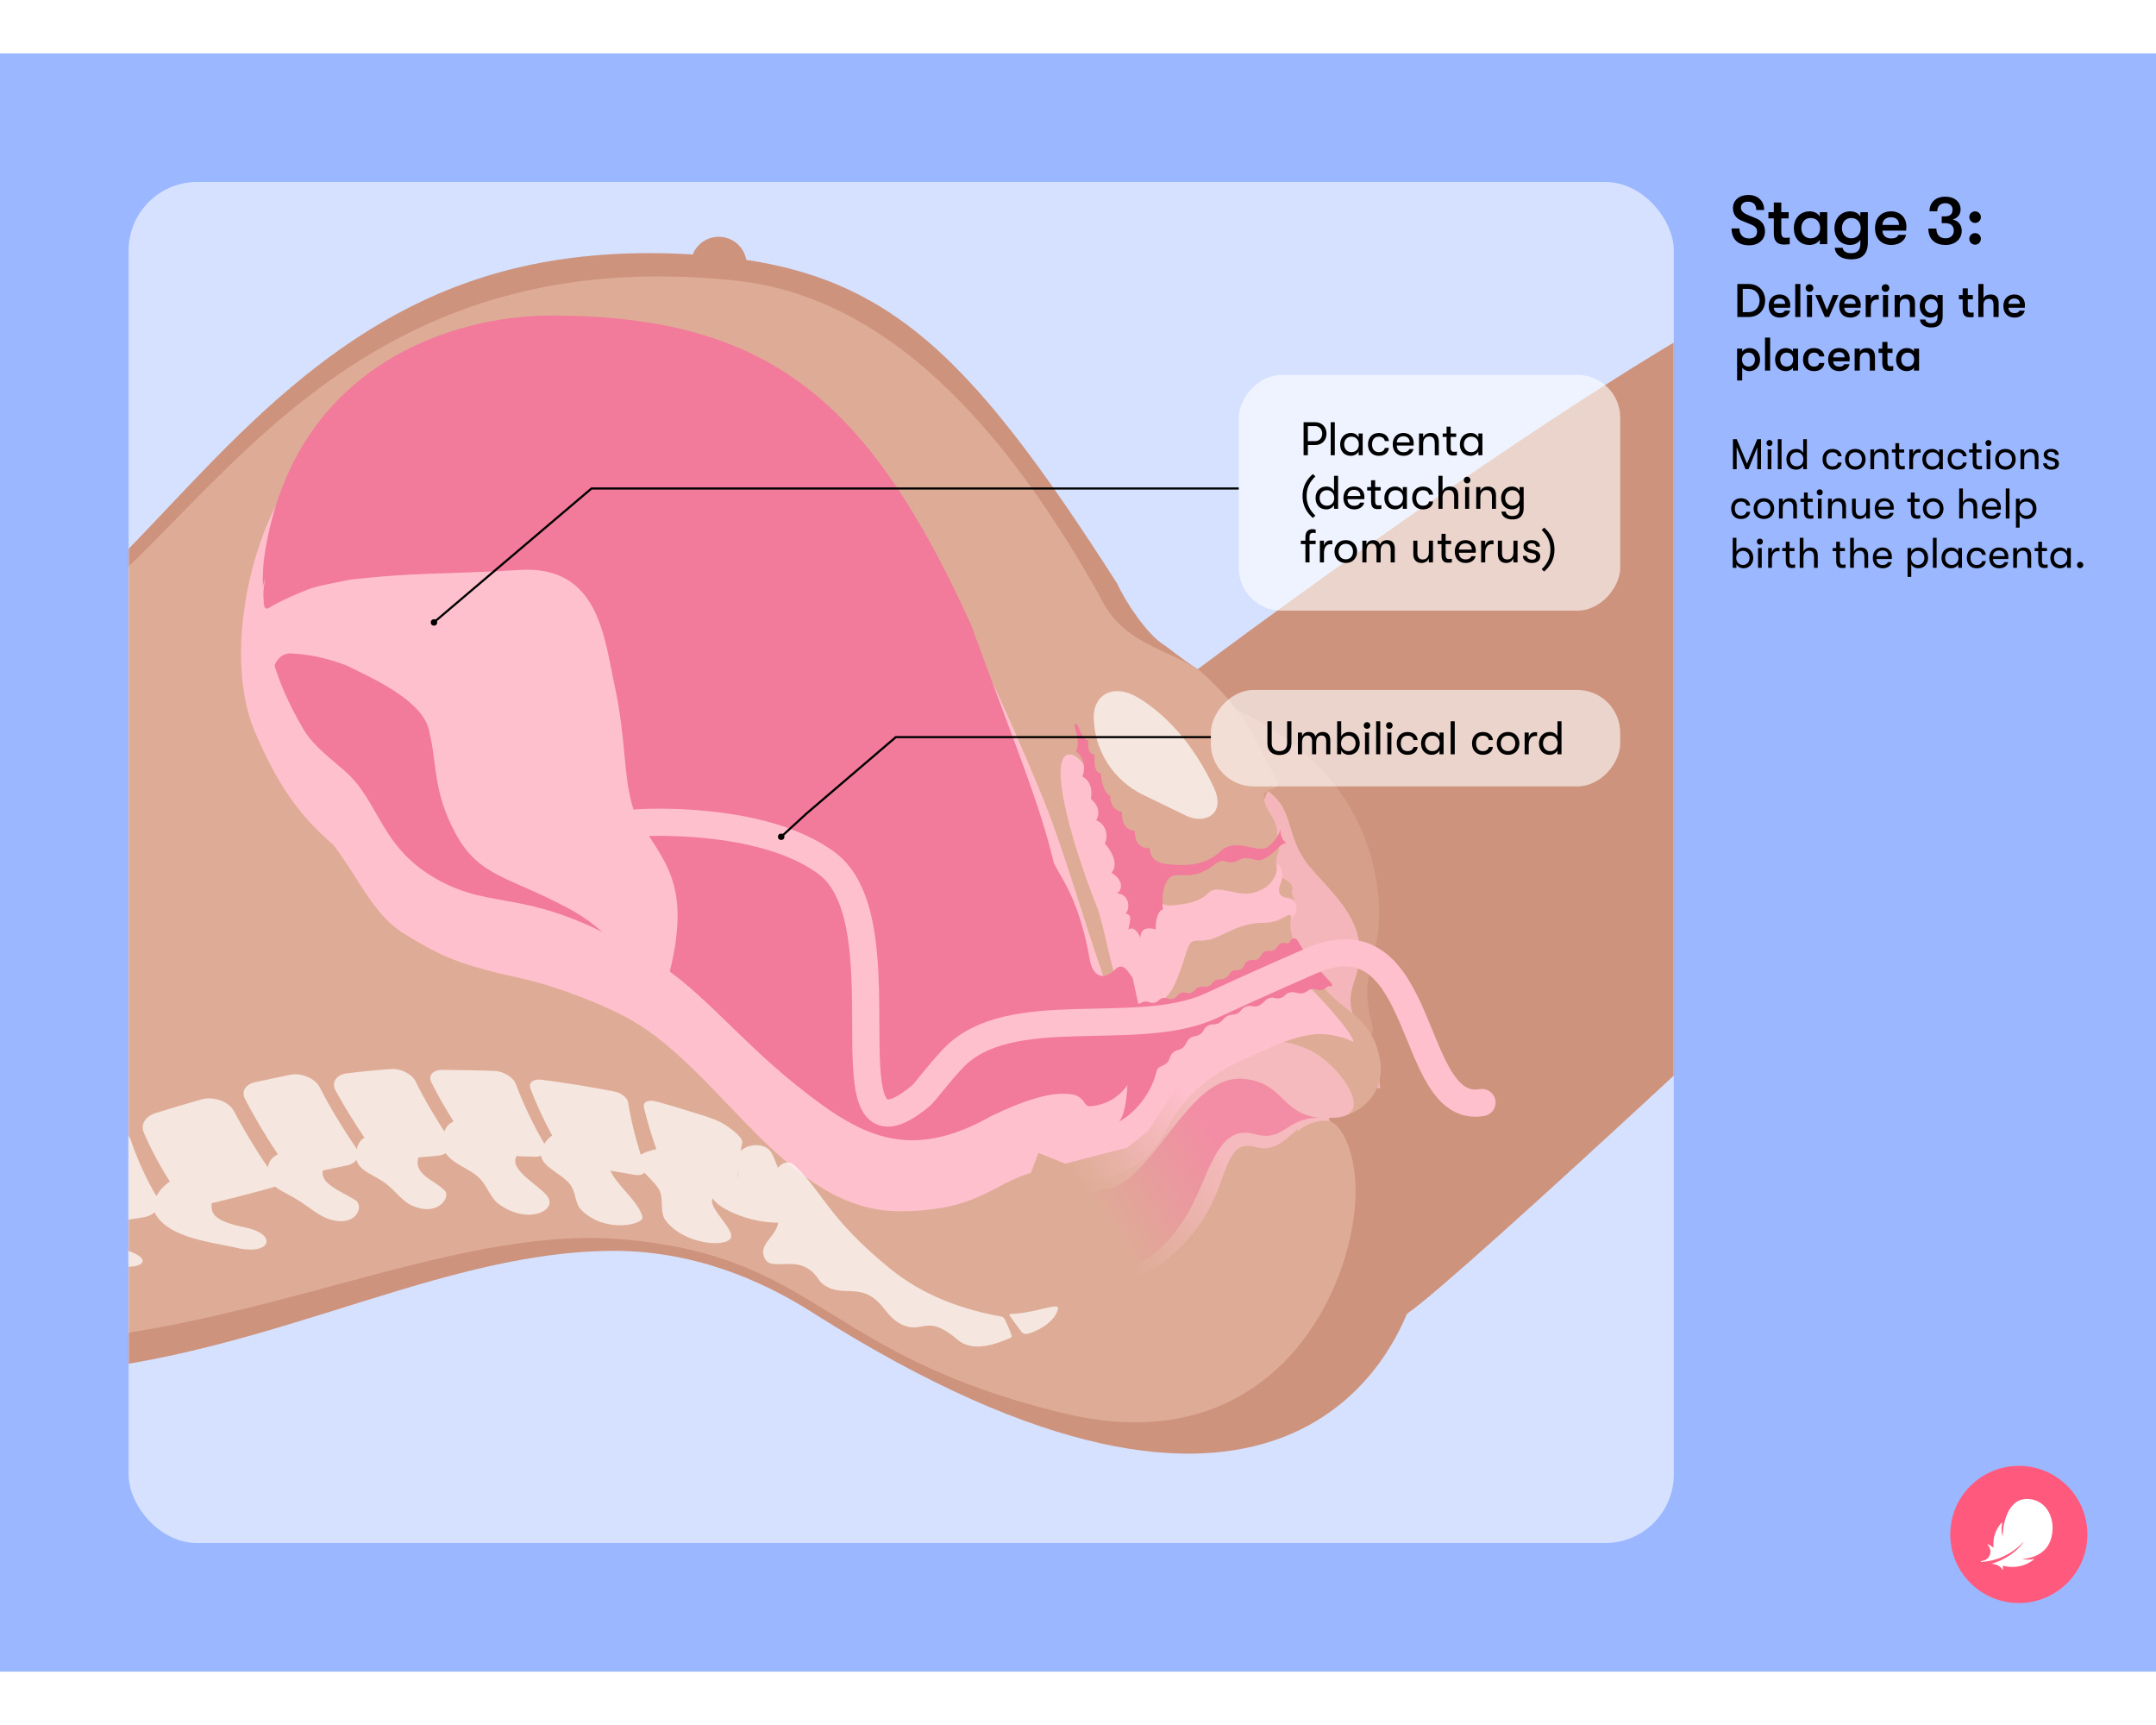 <?xml version="1.0" encoding="utf-8"?>
<svg xmlns="http://www.w3.org/2000/svg" fill="none" height="8" viewBox="0 0 1006 755" width="10">
<rect fill="#9BB7FF" height="755" transform="matrix(-1 0 0 1 1006 0)" width="1006"/>
<circle cx="942" cy="691" fill="#FF5A7D" r="32"/>
<path d="M924.522 703.827C926.71 703.7 930.567 703.158 934.561 701.366C940.875 698.534 944.136 694.403 944.185 694.442C944.342 694.564 942.086 697.807 937.843 700.663C934.805 702.704 932.232 703.764 929.63 704.545C927.994 705.033 930.509 704.159 932.857 705.81C934.469 706.942 934.537 708.173 934.6 707.167C934.63 706.703 934.61 706.039 934.566 705.541C936.051 705.961 938.17 706.352 940.821 706.059C943.712 705.736 946.378 704.662 948.746 702.885C949.576 702.26 948.844 702.445 948.419 702.528C947.384 702.729 945.489 702.934 943.385 702.431C944.805 702.431 953.995 701.767 956.798 693.7C959.776 685.111 955.704 674.447 945.679 674.447C935.65 674.447 934.298 689.345 934.473 692.104C933.966 690.614 933.756 688.422 934.102 686.522C934.234 685.805 934.41 684.984 933.521 686.039C931.817 688.065 929.581 691.977 930.23 697.235C929.439 696.581 928.726 696.127 928.062 695.785C927.315 695.399 926.993 695.248 927.828 696.293C928.487 697.118 929.288 699.003 928.282 700.966C927.511 702.47 926.182 703.212 924.766 703.368C924.093 703.427 924.039 703.856 924.522 703.827Z" fill="white"/>
<rect fill="#D5E1FF" height="635" rx="32" width="721" x="60" y="60"/>
<mask height="635" id="mask0_971_1916" maskUnits="userSpaceOnUse" style="mask-type:alpha" width="721" x="60" y="60">
<rect fill="#D9D9D9" height="635" rx="32" width="721" x="60" y="60"/>
</mask>
<g mask="url(#mask0_971_1916)">
<path d="M501 448L522 448" stroke="black"/>
<path d="M348.396 98.43C348.467 105.592 342.696 111.475 335.5 111.546C328.304 111.617 322.418 105.865 322.347 98.688C322.276 91.51 328.047 85.643 335.243 85.572C342.439 85.501 348.325 91.253 348.396 98.43Z" fill="#CE937D"/>
<path d="M-2.59 274.474L1.835 270.87C16.492 258.93 24.999 241.028 24.999 222.123C24.999 182.967 -10.406 153.336 -48.95 160.233L-70.001 164C-70.001 164 -100.501 171.5 -126.501 177.5C-152.501 183.5 -197.001 188.777 -197.001 188.777C-197.001 188.777 -262.999 559.135 -209 588.001C-155.001 616.866 0.797 616.866 0.797 616.866C113.387 615.752 196.843 559.562 284.907 558.691C322.734 558.317 355.166 572.137 379.247 587.561C597.838 726.148 648.991 605.275 656.54 588.001C681.822 570.92 870.999 393 870.999 393L870.999 94.654C818.857 92.142 558.865 287.304 558.865 287.304C550.23 281.779 546.318 278.067 542.308 275.417C535.049 270.647 524.903 255.561 521.426 247.588C449.999 136 411.4 99.74 325.999 94C223.126 87.087 162.502 125.653 100.567 188.777C55.288 234.937 31.767 266.818 -2.59 274.474Z" fill="#CE937D"/>
<path d="M475.309 294.341C498.398 290.3 535.16 290.997 565.108 300.969C610.374 318.812 639.389 349.512 643.249 394.602C645.578 421.739 633.119 427.641 640.165 452.841C650.066 488.264 476.183 382.713 475.309 294.341Z" fill="#DEAC96" opacity="0.5"/>
<g opacity="0.8">
<g filter="url(#filter0_d_971_1916)" opacity="0.9">
<path d="M591.566 331.387C604.484 340.758 599.356 352.506 611.093 366.746C619.404 376.823 634.752 389.26 634.494 406.754C634.298 419.529 628.308 423.446 630.763 433.782C634.454 449.346 641.815 445.723 644.028 470.371L605.97 459.865L573.565 375.694L591.566 331.387Z" fill="#FFC0CD"/>
</g>
</g>
<path d="M614.648 430.713C622.124 446.517 640.615 447.041 644.013 470.37C646.273 485.857 633.737 496.433 620.712 496.562C619.406 496.605 619.154 497.545 620.76 498.252C625.085 500.161 629.893 507.43 631.876 521.275C637.838 562.855 601.779 659.6 497.159 634.628C383.736 607.56 383.283 561.76 291.607 553.383C208.395 545.783 113.241 600.952 0.651 602.065C0.651 602.065 -130.001 602.065 -251.001 580C-372.001 557.935 -208.5 200 -208.5 200C-208.5 200 -146.501 191.5 -119.001 185C-99.102 180.297 -69.777 172.452 -55.087 168.474C-49.062 166.843 -42.821 166.197 -36.59 166.583C-9.311 168.273 12.869 189.206 16.132 216.342L16.352 218.173C18.639 237.186 11.529 256.123 -2.705 268.934L-15 280C78.499 280 120.303 82.657 342.999 106C406.373 112.643 461.999 162 512.999 253C523.351 274.97 542.248 276.985 558.882 287.319C583.384 307.981 589.365 328.041 591.551 331.401C603.982 350.522 586.49 337.384 590.242 349.828C591.991 355.652 595.685 355.953 596.053 365.218C598.744 371.355 594.498 374.333 595.573 380.363C596.631 386.27 604.527 385.47 602.782 390.959C602.807 393.464 604.84 393.767 603.202 399.132C598.375 414.919 610.934 423.664 614.633 430.728L614.648 430.713Z" fill="#DEAC96"/>
<g filter="url(#filter1_d_971_1916)">
<path d="M512.501 387.215C497.501 349.5 490.165 316.656 498.165 314.526C511.954 310.854 527.29 385.323 546.001 384.892C553.592 384.294 559.371 383.451 564.001 378.901C568.22 374.756 577.279 380.976 584.979 378.901C593.476 376.619 596.275 370.443 596.069 365.204C598.725 367.791 598.928 371.262 597.471 374.735C595.547 379.289 598.118 381.077 600.257 381.225C605.566 381.603 606.224 387.422 602.845 390.99C601.952 386.28 598.852 392.914 590.177 392.914C581.501 392.914 576.941 395.339 568.001 399.5C559.321 403.552 556.344 398.171 554.001 405.357C549.493 419.158 547.011 428.049 539.001 431C520.001 438 519.88 411.796 512.501 387.215Z" fill="#FFC0CD"/>
</g>
<g filter="url(#filter2_i_971_1916)">
<path d="M572.259 389.744C570.574 389.182 568.727 389.577 567.331 390.674C557.885 398.096 553.724 395.515 548.45 396.139C542.583 396.842 542.019 406.7 542.597 412.305C541.038 411.66 538.858 416.784 539.304 421.406C536.497 420.573 532.048 420.141 532.116 425.474C531.748 424.048 529.226 419.354 526.541 421.532C526.523 419.673 529.067 414.114 525.238 414.167C527.983 410.252 525.989 404.569 521.022 404.649C523.746 403.269 524.468 398.497 518.604 394.943C522.577 390.784 517.597 383.436 515.5 381.351C517.5 377 515.5 372 511.5 370.5C513.138 367.5 513 364 509 360.5C510 355 507.904 351.5 505 350C507 346 505 339.767 502 338.5C505 332 499.606 326 502 325.5C503.5 325.5 504.5 333.202 507.904 333.202C507.504 336.326 507.877 339.796 510.829 339.767C510.477 343.044 510.562 348.546 513.638 348.5C513.669 350.933 515 358 518 359C518 364.5 521.634 366.527 523.5 366.5C523.628 371.633 524.5 374.5 529.5 375.5C529.513 381.479 532.456 383.571 536.5 383.5C536.528 386.313 537.705 390.343 545.016 390.993C552.035 391.631 561.601 392.319 569.54 384.925C576.93 378.042 586.944 386.459 591.538 382.878C594.437 380.621 596.505 378.203 597.485 374.704C597.176 379.226 600.271 381.193 600.271 381.193C596.735 381.228 595.826 385.772 588.921 388.837C586.033 390.126 582.473 386.832 578.595 388.818C576.766 389.755 574.719 390.565 572.77 389.915L572.259 389.744Z" fill="#F27A9B"/>
</g>
<g opacity="0.7">
<path d="M605.496 501.891C599.504 507.13 594.366 512.684 585.838 510.233C571.017 505.968 573.398 526.479 560.632 544.958C529.885 589.483 492.897 570.543 483 565L490.744 516.091C504.037 521.431 518.381 528.774 547 493C570.014 453.844 597.001 458.412 611.001 465C625 471.588 644 497.5 620.729 496.576C620.468 496.609 619.613 497.186 620.777 498.266C616.522 497.263 610.253 498.74 605.496 502.906L605.496 501.891Z" fill="#FFC0CD"/>
</g>
<g filter="url(#filter3_d_971_1916)">
<path d="M490.444 510.28C487.21 509.116 483.687 508.791 480.399 509.795C462.53 515.25 455.824 527.279 420.175 527.519C367.615 527.869 337.405 462.714 294.38 438.208C281.925 431.116 258.999 422.309 243.499 418.931C213.999 412.5 205.891 408.615 188.499 398C174.136 389.233 166.862 371.164 155.499 356.5C138.999 342.5 129.055 327.35 119 304C102.635 266 119 197.853 146.56 174.265C184.999 135 257.999 113 324.999 135C382.687 153.943 420.175 174 485.499 332C495.967 357.321 502.999 383.5 514.999 418.5C519.254 430.909 524.999 433.589 528.999 435C531.999 436.059 536.999 436.5 550.499 432C563.999 427.5 568.542 424.183 576.499 418.5C590.499 408.5 589.919 409.529 601.999 403.5C601.999 403.5 601.999 408 603.999 411C603.39 414.741 607.525 419.686 610.598 422.529C613.143 424.887 631.457 444.227 631.499 448.5C628.499 446.815 619.942 444.11 612.999 445C602.499 446.346 595.999 449.5 576.499 458.5C571.81 460.664 555.51 469.614 546.999 484.5C541.568 494.002 534.472 511.94 506.042 513.102C500.72 513.319 495.455 512.084 490.444 510.28Z" fill="#FFC0CD"/>
</g>
<path d="M539.711 474.765C536.542 487.652 527.558 495.329 522.572 498.192C522.412 498.284 522.321 498.119 522.475 498.017C522.491 498.006 522.505 497.993 522.516 497.976C528.588 488.806 525.801 457.83 523.364 441.372C523.209 440.321 524.253 439.501 525.239 439.896C525.411 439.965 525.568 440.068 525.699 440.199L527.874 442.374C529.119 443.619 531.057 443.839 532.549 442.907C533.471 442.33 534.597 442.179 535.638 442.492L536.747 442.824C538.135 443.24 539.639 442.861 540.664 441.837L540.722 441.778C541.801 440.7 543.418 440.368 544.835 440.934C546.413 441.565 548.219 441.076 549.262 439.735L549.446 439.499C550.377 438.301 551.963 437.821 553.402 438.301C554.688 438.729 556.105 438.395 557.064 437.436L558.002 436.499C558.935 435.565 560.28 435.174 561.569 435.46C563.049 435.789 564.585 435.221 565.494 434.008L565.69 433.747C566.515 432.647 567.809 432 569.183 432L569.469 432C571.05 432 572.527 431.21 573.404 429.895L573.884 429.174C574.569 428.146 575.771 427.586 577 427.722C578.477 427.886 579.882 427.044 580.434 425.664L580.558 425.354C581.127 423.932 582.504 423 584.035 423L585.169 423C586.587 423 587.871 422.165 588.447 420.87C589.075 419.456 590.541 418.604 592.081 418.758L592.258 418.776C593.642 418.914 594.992 418.292 595.786 417.151L596.473 416.164C597.096 415.268 598.193 414.828 599.263 415.046L600.012 415.198C600.874 415.373 601.737 414.907 602.064 414.09C602.636 412.661 604.629 412.533 605.409 413.861C607.756 417.856 611.084 423.084 613.5 425.5C615.735 427.735 618.914 431.239 621.366 434.001C621.943 434.651 621.206 435.603 620.428 435.214C620.165 435.082 619.85 435.107 619.61 435.278L618.104 436.355C617.096 437.074 615.805 437.268 614.63 436.877L614.282 436.761C612.853 436.284 611.281 436.54 610.076 437.443L609.859 437.606C608.68 438.49 607.171 438.809 605.735 438.477L604.153 438.112C602.503 437.731 600.772 438.228 599.575 439.425L599.396 439.604C598.228 440.772 596.513 441.204 594.932 440.73C593.423 440.277 591.787 440.648 590.622 441.708L588.794 443.369C587.661 444.399 586.119 444.853 584.609 444.602L583.939 444.49C582.128 444.188 580.298 444.903 579.171 446.352L578.996 446.577C578.052 447.79 576.601 448.5 575.064 448.5C573.742 448.5 572.475 449.025 571.541 449.959L569.964 451.536C569.027 452.473 567.755 453 566.429 453L566.09 453C564.196 453 562.465 454.07 561.618 455.764C560.914 457.172 559.589 458.166 558.04 458.447L557.351 458.573C555.864 458.843 554.579 459.771 553.856 461.098L553.108 462.469C552.406 463.756 551.169 464.666 549.731 464.954C548.035 465.293 546.639 466.492 546.048 468.118L545.681 469.128C545.244 470.33 544.362 471.319 543.218 471.891L541.159 472.92C540.427 473.287 539.907 473.97 539.711 474.765Z" fill="#F27A9B"/>
<g filter="url(#filter4_i_971_1916)">
<path d="M508.503 503.93C525.612 502.71 533.462 485.803 533.462 467.545L532.5 462.5L528.5 444C526.5 441.5 524.5 437 521 439.5C513.5 447 509.543 441.471 508.5 435.5C503 404 492.788 394.845 491.5 389.5C484.992 362.5 475 339 453 279C406 176 360.067 135 257 135C211.585 135 137.385 157.847 123.53 246.087C121.949 256.156 122.66 266.463 123.857 276.585C125.427 289.862 127.709 304.005 141.299 327.541C146.075 335.811 154.162 341.485 161.283 347.848C177.03 361.919 177.361 382.62 203 397.5C231 413.75 246 400.5 299.102 432.543C324.765 446.169 341.998 470.422 371.621 494.138C400.67 517.398 423.5 530.5 462.5 508.5C477 501.5 491 496.5 501 498.5C502.638 498.828 504.886 500.33 505.927 502.108C506.486 503.061 507.401 504.008 508.503 503.93Z" fill="#F27A9B"/>
</g>
<g opacity="0.7">
<path d="M478.675 567.926C483.469 569.031 490.482 567.563 494.815 560.942C497.542 556.796 499.352 557.884 498.979 562.13C498.508 567.407 503.411 570.248 509.546 570.187C521.371 570.071 538.242 566.936 553.501 542.33C564.066 525.303 567.255 499.15 585.251 504.182C599.346 508.131 599.709 496.709 615.209 496.555C597.532 494.332 599.169 480.657 581.001 478.5C561.001 476.131 548.48 502.595 531.63 520.253C517.232 535.351 513.954 525.792 508.548 534.33C506.571 538.1 505.873 537.493 504.578 534.124C503.079 530.265 494.146 527.264 488.867 526.932L478.705 559.895L478.675 567.926Z" fill="#F27A9B"/>
</g>
<g opacity="0.7">
<path d="M25.018 506.496C20.414 507.402 17.228 510.308 17.552 513.502C18.168 519.813 19.187 526.382 20.632 532.623C13.787 535.488 10.614 541.222 10.229 545.822C12.947 559.49 35.777 561.831 47.86 564.494C65.669 569.221 73.971 562.806 58.224 558.182C46.24 554.627 41.927 550.857 40.859 546.995C49.612 545.755 58.18 544.441 66.84 543.049C72.736 542.099 75.692 537.72 73.314 533.716C68.78 526.199 64.431 517.112 60.992 506.878C59.676 502.833 53.362 500.436 47.777 501.706C40.412 503.362 32.785 505.005 25.018 506.496Z" fill="white"/>
<path d="M72.739 494.358C67.879 495.851 65.472 499.671 67.094 503.513C70.336 511.013 74.505 518.949 79.269 526.357C73.891 530.007 71.038 535.43 71.461 539.284C76.357 552.239 97.154 554.369 109.329 557.016C126.504 561.426 129.954 551.002 114.605 547.833C99.35 544.726 98.515 541.199 98.715 536.478C108.426 534.138 118.151 531.598 127.706 528.952C129.515 528.427 130.13 526.899 129.024 525.434C121.447 515.026 114.695 504.042 109.131 493.43C106.812 489.072 99.805 486.513 94.16 487.998C87.259 489.942 80.144 492.072 72.709 494.374L72.739 494.358Z" fill="white"/>
<path d="M118.918 480.022C114.498 480.988 112.517 484.404 114.336 487.86C118.725 496.347 124.323 505.699 129.677 513.669C125.681 515.461 124.533 519.1 124.908 522.8C125.476 528.912 131.735 530.479 138.976 534.973C144.02 538.059 148.785 542.438 153.705 543.942C166.601 547.918 169.959 537.541 165.828 535.045C158.88 530.734 149.189 527.325 150.666 521.208C154.487 520.34 158.201 519.566 161.884 518.822C166.72 517.898 168.372 513.901 165.625 509.855C159.883 501.489 153.833 491.512 149.191 482.397C147.105 478.283 140.788 475.532 135.599 476.506C130.197 477.62 124.657 478.766 118.964 480.021L118.918 480.022Z" fill="white"/>
<path d="M206.257 474.239C201.89 474.282 199.67 476.902 201.348 480.19C204.157 485.895 207.772 492.207 211.662 498.317C209.733 499.166 208.408 500.547 207.686 502.168C202.036 517.026 217.795 518.192 224.138 525.184C227.729 529.084 228.824 534.038 232.867 536.949C245.923 546.334 259.09 540.348 255.968 534.123C253.255 528.785 237.033 521.337 241.041 514.488C243.764 514.584 246.456 514.696 249.056 514.793C253.857 515.038 255.966 512.143 253.791 508.414C249.114 500.421 244.106 490.08 240.662 480.831C239.571 477.798 235.052 474.968 230.929 474.763C227.251 474.554 210.855 474.239 206.272 474.254L206.241 474.254L206.257 474.239Z" fill="white"/>
<path d="M162.214 475.813C156.961 476.418 154.444 480.009 156.636 483.999C160.521 491.139 165.35 498.945 170.062 505.861C167.999 507.111 166.927 509.105 166.441 511.308C164.031 521.107 173.592 522.181 180.365 527.57C184.116 530.484 187.7 535.291 191.487 537.19C203.912 543.338 210.4 533.867 207.601 530.682C203.541 526.05 192.61 523.222 195.267 515.096C198.232 514.836 201.075 514.593 203.902 514.349C209.71 513.877 211.854 509.798 208.841 505.263C203.424 497.108 197.873 487.803 193.901 479.603C192.206 476.192 187.013 473.538 182.51 473.844C175.979 474.324 169.249 474.959 162.23 475.828L162.214 475.813Z" fill="white"/>
<path d="M247.497 482.915C250.166 490.052 253.843 497.947 257.649 504.918C256.732 505.48 256 506.133 255.438 506.784C245.756 518.331 261.761 521.062 266.415 528.256C269.038 532.272 268.081 536.57 271.512 539.872C282.583 550.598 300.412 546.472 299.762 542.943C298.418 536.116 287.028 527.268 284.862 521.295C288.574 521.889 292.178 522.498 295.676 523.156C299.605 523.931 301.911 522.356 300.868 519.477C297.291 509.26 294.544 498.866 293.065 489.305C292.738 487.371 289.947 485.047 287.034 484.43C275.447 482.147 263.833 480.264 252.285 478.81C248.653 478.493 246.532 480.235 247.528 482.915L247.497 482.915Z" fill="white"/>
<path d="M300.456 491.814C301.933 498.04 303.999 504.782 306.262 511.246C305.448 511.393 304.589 511.601 303.761 511.886C288.577 515.909 305.282 524.09 307.996 531.119C309.542 535.084 307.878 540.942 310.574 544.496C319.286 556.153 340.49 557.419 341.175 552.048C341.862 546.923 325.61 534.741 335.323 532.585C337.739 532.761 343.935 534.129 343.917 532.393C344.01 524.614 344.767 515.707 346.322 508.053C346.806 505.665 339.12 499.778 334.657 497.931C333.113 497.286 331.461 496.687 329.81 496.089C326.709 495.043 311.16 490.278 306.427 489.05C302.448 487.936 299.846 489.222 300.487 491.829L300.456 491.814Z" fill="white"/>
<path d="M368.633 545.213C368.633 545.213 358.317 547.052 345.275 542.263C332.186 537.458 329.42 531.383 333.635 530.02C337.882 528.687 346.648 528.754 344.043 518.835C341.456 509.131 356.545 506.307 360.073 513.097C364.007 520.666 367.809 534.954 368.633 545.198L368.633 545.213Z" fill="white"/>
<path d="M471.573 588.154C471.02 588.16 470.823 588.531 471.244 589.08C472.414 590.713 474.893 594.178 476.654 596.512C476.997 597 477.739 597.408 478.416 597.463C480.541 597.657 491.984 593.148 493.634 585.846C494.444 582.272 484.101 587.631 471.573 588.154Z" fill="white"/>
<path d="M360.807 536.114C369.397 550.985 352.362 553.013 356.851 562.222C360.195 569.075 373.322 559.093 381.689 571.644C382.969 573.568 384.614 575.151 388.041 576.408C395.864 579.051 403.445 574.35 411.916 584.933C415.061 588.867 416.974 591.077 420.592 592.978C430.62 597.813 432.196 587.622 446.605 599.991C453.973 606.405 465.033 602.068 471.633 599.206C472.046 599.017 472.133 598.509 471.912 597.881C471.12 595.583 469.924 592.844 468.982 590.886C468.637 590.182 467.984 589.481 467.353 589.365C449.99 586.262 431.213 579.993 415.135 566.841C386.624 543.575 384.184 531.687 371.066 519.151C363.8 512.214 356.379 528.442 360.791 536.084L360.807 536.114Z" fill="white"/>
</g>
<path d="M510.353 309.658C510.506 325.103 519.395 339.126 533.318 345.889C538.356 348.345 548.431 353.241 553.468 355.681C561.813 359.733 572.257 355.265 566.442 342.672C556.919 322.031 543.398 307.794 530.514 300.297C519.563 293.935 510.25 299.176 510.353 309.627L510.353 309.642L510.353 309.658Z" fill="white" opacity="0.7"/>
<path d="M526 510.5L497 518L484.5 513L463.777 568.25L541.61 580.945L585.155 524.335L550.989 479.729L535.5 503L526 510.5Z" fill="url(#paint0_linear_971_1916)"/>
<path d="M322.501 450.5C312.47 438.5 311.794 431.357 312.501 428.5C323.824 382.775 306.325 375.089 295.501 352.5C290.792 337.93 292.118 319.636 287.001 296C281.885 272.365 279.501 238.791 242.501 241C205.5 243.209 195.001 242 163.501 245.5C150.64 248.208 147.73 248.367 141.501 251C138.501 252.269 131.501 255 125.001 259C120.628 260 124.198 243.136 123.501 245.5C120.942 254.177 117.53 279.123 120.208 279.944C121.569 280.361 124.151 295.645 127.001 295.5C126.001 283 131.923 279.835 135.501 279.968C142.104 280.214 150.71 281.417 161.501 285.5C172.501 291 198.501 302 200.459 317.231C204.001 331.5 201.904 344.226 212.583 363.996C223.777 384.717 237.834 383.879 266.854 399.792C281.134 407.622 296.501 424 294.501 427C289.501 427 284.501 423.5 283.501 424.5C286.809 429.032 315.888 450.5 322.501 450.5Z" fill="#FFC0CD"/>
<g style="mix-blend-mode:multiply">
<path d="M305.501 418.5C314.501 394.5 300.521 394.124 285.001 346C280.922 333.382 282.863 314.938 278.432 294.469C274.001 274 272.501 246.5 239.001 248.5C205.501 250.5 157.5 251.5 152.501 254.5C125 261.5 128.501 272.5 141.5 274C147.088 274.645 164.501 278.78 179.501 285.748C191.882 291.5 205.245 304 207 316C209.506 333.13 208.252 339.379 217.501 356.5C227.195 374.445 233.599 378.391 264.501 387.5C294.405 400.501 289.501 416 305.501 418.5Z" fill="#FFC0CD"/>
</g>
<path d="M297.5 359C297.5 359 354.597 355.05 385.504 377.628C424.137 405.85 381.5 526 429.5 486.5C431.629 484.748 437.271 476.765 444.724 468.879C470.866 441.219 530.591 460.338 565.118 444.329C585.244 434.996 603.565 426.963 611.5 423.5C666.5 399.5 656.5 495.5 691.5 489.5" stroke="#FFC0CD" stroke-linecap="round" stroke-width="12.688"/>
<rect fill="white" fill-opacity="0.6" height="110" rx="20" transform="matrix(-1 -3.41776e-10 -3.41776e-10 1 756 150)" width="178"/>
<path d="M613.782 172.1C616.796 172.1 618.952 174.322 618.952 177.424C618.952 180.504 616.796 182.726 613.782 182.726L610.262 182.726L610.262 187.5L608.26 187.5L608.26 172.1L613.782 172.1ZM613.672 180.922C615.564 180.922 616.95 179.448 616.95 177.424C616.95 175.378 615.564 173.904 613.672 173.904L610.262 173.904L610.262 180.922L613.672 180.922ZM620.912 187.5L620.912 172.1L622.826 172.1L622.826 187.5L620.912 187.5ZM630.334 187.764C627.1 187.764 625.318 185.432 625.318 182.44C625.318 179.448 627.232 177.094 630.378 177.094C631.984 177.094 633.304 177.908 633.942 179.162L633.942 177.358L635.834 177.358L635.834 187.5L633.942 187.5L633.942 185.718C633.304 186.972 631.852 187.764 630.334 187.764ZM630.598 186.048C632.82 186.048 634.03 184.398 634.03 182.44C634.03 180.482 632.82 178.81 630.598 178.81C628.508 178.81 627.21 180.35 627.21 182.44C627.21 184.508 628.508 186.048 630.598 186.048ZM643.354 187.764C640.23 187.764 638.316 185.586 638.316 182.44C638.316 179.294 640.23 177.116 643.354 177.116C646.082 177.116 647.842 178.612 648.084 180.878L646.17 180.878C645.906 179.536 644.938 178.832 643.332 178.832C641.396 178.832 640.208 180.174 640.208 182.44C640.208 184.684 641.396 186.048 643.332 186.048C644.938 186.048 645.906 185.344 646.17 184.068L648.084 184.068C647.842 186.29 646.082 187.764 643.354 187.764ZM659.644 181.868C659.644 182.242 659.644 182.528 659.6 182.99L651.746 182.99C651.79 184.948 653 186.092 654.936 186.092C656.278 186.092 657.202 185.564 657.62 184.596L659.534 184.596C659.182 186.466 657.312 187.764 654.936 187.764C651.812 187.764 649.854 185.696 649.854 182.418C649.854 179.206 651.834 177.094 654.848 177.094C657.708 177.094 659.644 179.074 659.644 181.868ZM651.746 181.516L657.774 181.516C657.774 179.734 656.674 178.634 654.826 178.634C652.978 178.634 651.834 179.8 651.746 181.516ZM662.14 187.5L662.14 177.358L664.054 177.358L664.054 179.228C664.604 177.93 665.836 177.094 667.596 177.094C670.082 177.094 671.358 178.546 671.358 181.252L671.358 187.5L669.466 187.5L669.466 182.088C669.466 179.822 668.718 178.744 666.914 178.744C665.022 178.744 664.054 180.086 664.054 182.132L664.054 187.5L662.14 187.5ZM678.525 185.916C678.899 185.916 679.515 185.85 679.801 185.784L679.801 187.478C679.427 187.566 678.745 187.632 678.085 187.632C676.897 187.632 674.983 187.412 674.983 184.134L674.983 178.964L673.157 178.964L673.157 177.358L674.983 177.358L674.983 174.146L676.897 174.146L676.897 177.358L679.449 177.358L679.449 178.964L676.897 178.964L676.897 183.716C676.897 185.652 677.557 185.916 678.525 185.916ZM686.194 187.764C682.96 187.764 681.178 185.432 681.178 182.44C681.178 179.448 683.092 177.094 686.238 177.094C687.844 177.094 689.164 177.908 689.802 179.162L689.802 177.358L691.694 177.358L691.694 187.5L689.802 187.5L689.802 185.718C689.164 186.972 687.712 187.764 686.194 187.764ZM686.458 186.048C688.68 186.048 689.89 184.398 689.89 182.44C689.89 180.482 688.68 178.81 686.458 178.81C684.368 178.81 683.07 180.35 683.07 182.44C683.07 184.508 684.368 186.048 686.458 186.048ZM612.594 216.746C609.888 214.392 607.776 211.224 607.776 206.516C607.776 201.808 609.888 198.618 612.594 196.264L613.76 197.364C611.164 199.894 609.668 202.666 609.668 206.516C609.668 210.366 611.164 213.138 613.76 215.668L612.594 216.746ZM622.47 197.1L624.362 197.1L624.362 212.5L622.47 212.5L622.47 210.718C621.832 211.972 620.38 212.764 618.862 212.764C615.628 212.764 613.846 210.432 613.846 207.44C613.846 204.448 615.76 202.094 618.906 202.094C620.512 202.094 621.832 202.908 622.47 204.162L622.47 197.1ZM619.126 211.048C621.348 211.048 622.558 209.398 622.558 207.44C622.558 205.482 621.348 203.81 619.126 203.81C617.036 203.81 615.738 205.35 615.738 207.44C615.738 209.508 617.036 211.048 619.126 211.048ZM636.634 206.868C636.634 207.242 636.634 207.528 636.59 207.99L628.736 207.99C628.78 209.948 629.99 211.092 631.926 211.092C633.268 211.092 634.192 210.564 634.61 209.596L636.524 209.596C636.172 211.466 634.302 212.764 631.926 212.764C628.802 212.764 626.844 210.696 626.844 207.418C626.844 204.206 628.824 202.094 631.838 202.094C634.698 202.094 636.634 204.074 636.634 206.868ZM628.736 206.516L634.764 206.516C634.764 204.734 633.664 203.634 631.816 203.634C629.968 203.634 628.824 204.8 628.736 206.516ZM643.291 210.916C643.665 210.916 644.281 210.85 644.567 210.784L644.567 212.478C644.193 212.566 643.511 212.632 642.851 212.632C641.663 212.632 639.749 212.412 639.749 209.134L639.749 203.964L637.923 203.964L637.923 202.358L639.749 202.358L639.749 199.146L641.663 199.146L641.663 202.358L644.215 202.358L644.215 203.964L641.663 203.964L641.663 208.716C641.663 210.652 642.323 210.916 643.291 210.916ZM650.959 212.764C647.725 212.764 645.943 210.432 645.943 207.44C645.943 204.448 647.857 202.094 651.003 202.094C652.609 202.094 653.929 202.908 654.567 204.162L654.567 202.358L656.459 202.358L656.459 212.5L654.567 212.5L654.567 210.718C653.929 211.972 652.477 212.764 650.959 212.764ZM651.223 211.048C653.445 211.048 654.655 209.398 654.655 207.44C654.655 205.482 653.445 203.81 651.223 203.81C649.133 203.81 647.835 205.35 647.835 207.44C647.835 209.508 649.133 211.048 651.223 211.048ZM663.979 212.764C660.855 212.764 658.941 210.586 658.941 207.44C658.941 204.294 660.855 202.116 663.979 202.116C666.707 202.116 668.467 203.612 668.709 205.878L666.795 205.878C666.531 204.536 665.563 203.832 663.957 203.832C662.021 203.832 660.833 205.174 660.833 207.44C660.833 209.684 662.021 211.048 663.957 211.048C665.563 211.048 666.531 210.344 666.795 209.068L668.709 209.068C668.467 211.29 666.707 212.764 663.979 212.764ZM676.642 202.094C679.15 202.094 680.426 203.546 680.426 206.252L680.426 212.5L678.512 212.5L678.512 207.088C678.512 204.822 677.786 203.744 675.96 203.744C674.068 203.744 673.1 205.086 673.1 207.132L673.1 212.5L671.186 212.5L671.186 197.1L673.1 197.1L673.1 204.228C673.65 202.93 674.882 202.094 676.642 202.094ZM684.571 200.62C683.647 200.62 683.009 199.938 683.009 199.08C683.009 198.222 683.647 197.518 684.571 197.518C685.473 197.518 686.111 198.222 686.111 199.08C686.111 199.938 685.473 200.62 684.571 200.62ZM683.625 212.5L683.625 202.358L685.517 202.358L685.517 212.5L683.625 212.5ZM688.824 212.5L688.824 202.358L690.738 202.358L690.738 204.228C691.288 202.93 692.52 202.094 694.28 202.094C696.766 202.094 698.042 203.546 698.042 206.252L698.042 212.5L696.15 212.5L696.15 207.088C696.15 204.822 695.402 203.744 693.598 203.744C691.706 203.744 690.738 205.086 690.738 207.132L690.738 212.5L688.824 212.5ZM709.052 202.358L710.944 202.358L710.944 212.236C710.944 214.172 710.328 215.624 709.184 216.504C708.326 217.142 707.138 217.45 705.686 217.45C704.3 217.45 703.002 217.12 702.078 216.46C701.176 215.822 700.626 214.876 700.582 213.776L702.584 213.776C702.716 214.964 703.728 215.844 705.664 215.844C707.864 215.844 709.052 214.788 709.052 212.368L709.052 210.718C708.414 211.994 706.918 212.764 705.444 212.764C702.342 212.764 700.428 210.432 700.428 207.44C700.428 204.426 702.474 202.094 705.488 202.094C707.05 202.094 708.414 202.864 709.052 204.162L709.052 202.358ZM705.708 211.048C707.842 211.048 709.14 209.42 709.14 207.44C709.14 205.438 707.842 203.81 705.708 203.81C703.684 203.81 702.32 205.35 702.32 207.44C702.32 209.508 703.706 211.048 705.708 211.048ZM612.836 223.684C612.066 223.684 611.032 223.838 611.032 225.554L611.032 227.358L613.892 227.358L613.892 228.964L611.032 228.964L611.032 237.5L609.118 237.5L609.118 228.964L606.962 228.964L606.962 227.358L609.118 227.358L609.118 225.598C609.118 222.43 611.252 221.968 612.352 221.968C613.012 221.968 613.562 222.078 613.892 222.21L613.892 223.838C613.562 223.75 613.232 223.684 612.836 223.684ZM615.863 237.5L615.863 227.358L617.777 227.358L617.777 229.668C618.173 227.952 619.471 227.204 620.747 227.204C621.099 227.204 621.429 227.226 621.671 227.292L621.671 229.052C621.341 228.986 621.077 228.986 620.725 228.986C618.723 228.986 617.777 230.812 617.777 233.078L617.777 237.5L615.863 237.5ZM627.956 237.764C624.656 237.764 622.676 235.388 622.676 232.44C622.676 229.47 624.656 227.094 627.956 227.094C631.234 227.094 633.236 229.47 633.236 232.44C633.236 235.388 631.234 237.764 627.956 237.764ZM627.956 236.048C630.09 236.048 631.322 234.464 631.322 232.44C631.322 230.394 630.09 228.81 627.956 228.81C625.822 228.81 624.568 230.394 624.568 232.44C624.568 234.464 625.822 236.048 627.956 236.048ZM635.693 237.5L635.693 227.358L637.607 227.358L637.607 229.206C637.981 228.106 639.015 227.094 640.643 227.094C642.425 227.094 643.503 227.93 643.877 229.272C644.317 228.062 645.571 227.094 647.155 227.094C649.883 227.094 650.807 228.854 650.807 231.076L650.807 237.5L648.893 237.5L648.893 231.45C648.893 229.536 648.057 228.744 646.693 228.744C645.197 228.744 644.207 229.756 644.207 232.22L644.207 237.5L642.293 237.5L642.293 231.604C642.293 229.404 641.347 228.744 640.115 228.744C638.553 228.744 637.607 229.844 637.607 232.22L637.607 237.5L635.693 237.5ZM663.302 237.764C661.036 237.764 659.452 236.4 659.452 233.606L659.452 227.358L661.366 227.358L661.366 233.166C661.366 234.948 662.026 236.114 663.83 236.114C665.92 236.114 666.712 234.53 666.712 232.902L666.712 227.358L668.626 227.358L668.626 237.5L666.712 237.5L666.712 235.652C666.162 236.906 664.974 237.764 663.302 237.764ZM676.162 235.916C676.536 235.916 677.152 235.85 677.438 235.784L677.438 237.478C677.064 237.566 676.382 237.632 675.722 237.632C674.534 237.632 672.62 237.412 672.62 234.134L672.62 228.964L670.794 228.964L670.794 227.358L672.62 227.358L672.62 224.146L674.534 224.146L674.534 227.358L677.086 227.358L677.086 228.964L674.534 228.964L674.534 233.716C674.534 235.652 675.194 235.916 676.162 235.916ZM688.605 231.868C688.605 232.242 688.605 232.528 688.561 232.99L680.707 232.99C680.751 234.948 681.961 236.092 683.897 236.092C685.239 236.092 686.163 235.564 686.581 234.596L688.495 234.596C688.143 236.466 686.273 237.764 683.897 237.764C680.773 237.764 678.815 235.696 678.815 232.418C678.815 229.206 680.795 227.094 683.809 227.094C686.669 227.094 688.605 229.074 688.605 231.868ZM680.707 231.516L686.735 231.516C686.735 229.734 685.635 228.634 683.787 228.634C681.939 228.634 680.795 229.8 680.707 231.516ZM691.101 237.5L691.101 227.358L693.015 227.358L693.015 229.668C693.411 227.952 694.709 227.204 695.985 227.204C696.337 227.204 696.667 227.226 696.909 227.292L696.909 229.052C696.579 228.986 696.315 228.986 695.963 228.986C693.961 228.986 693.015 230.812 693.015 233.078L693.015 237.5L691.101 237.5ZM702.769 237.764C700.503 237.764 698.919 236.4 698.919 233.606L698.919 227.358L700.833 227.358L700.833 233.166C700.833 234.948 701.493 236.114 703.297 236.114C705.387 236.114 706.179 234.53 706.179 232.902L706.179 227.358L708.093 227.358L708.093 237.5L706.179 237.5L706.179 235.652C705.629 236.906 704.441 237.764 702.769 237.764ZM714.77 237.764C712.284 237.764 710.568 236.334 710.568 234.464L712.46 234.464C712.46 235.454 713.384 236.224 714.88 236.224C716.002 236.224 716.75 235.674 716.75 234.772C716.75 234.09 716.442 233.628 715.232 233.32L713.164 232.792C711.668 232.374 710.876 231.406 710.876 229.998C710.876 228.282 712.46 227.094 714.66 227.094C717.08 227.094 718.554 228.26 718.554 230.152L716.684 230.152C716.684 229.184 715.914 228.568 714.594 228.568C713.538 228.568 712.768 229.074 712.768 229.91C712.768 230.548 713.142 231.01 714.242 231.318L716.332 231.89C717.828 232.308 718.686 233.298 718.686 234.706C718.686 236.642 717.168 237.764 714.77 237.764ZM720.517 241.746L719.351 240.668C721.947 238.138 723.443 235.366 723.443 231.516C723.443 227.666 721.947 224.894 719.351 222.364L720.517 221.264C723.201 223.618 725.335 226.808 725.335 231.516C725.335 236.224 723.201 239.392 720.517 241.746Z" fill="black"/>
<rect fill="white" fill-opacity="0.6" height="45" rx="20" transform="matrix(-1 -3.41776e-10 -3.41776e-10 1 756 297)" width="191"/>
<path d="M596.974 327.352C593.586 327.352 591.386 325.46 591.386 321.94L591.386 311.6L593.388 311.6L593.388 321.83C593.388 324.272 594.796 325.548 596.974 325.548C599.174 325.548 600.582 324.272 600.582 321.83L600.582 311.6L602.584 311.6L602.584 321.94C602.584 325.46 600.384 327.352 596.974 327.352ZM605.615 327L605.615 316.858L607.529 316.858L607.529 318.706C607.903 317.606 608.937 316.594 610.565 316.594C612.347 316.594 613.425 317.43 613.799 318.772C614.239 317.562 615.493 316.594 617.077 316.594C619.805 316.594 620.729 318.354 620.729 320.576L620.729 327L618.815 327L618.815 320.95C618.815 319.036 617.979 318.244 616.615 318.244C615.119 318.244 614.129 319.256 614.129 321.72L614.129 327L612.215 327L612.215 321.104C612.215 318.904 611.269 318.244 610.037 318.244C608.475 318.244 607.529 319.344 607.529 321.72L607.529 327L605.615 327ZM629.552 316.594C632.456 316.594 634.458 318.772 634.458 321.94C634.458 325.042 632.368 327.264 629.442 327.264C627.88 327.264 626.472 326.472 625.812 325.218L625.812 327L623.92 327L623.92 311.6L625.812 311.6L625.812 318.662C626.472 317.386 627.924 316.594 629.552 316.594ZM629.178 325.548C631.136 325.548 632.544 324.052 632.544 321.94C632.544 319.828 631.136 318.31 629.178 318.31C627.154 318.31 625.724 319.806 625.724 321.94C625.724 324.052 627.154 325.548 629.178 325.548ZM637.864 315.12C636.94 315.12 636.302 314.438 636.302 313.58C636.302 312.722 636.94 312.018 637.864 312.018C638.766 312.018 639.404 312.722 639.404 313.58C639.404 314.438 638.766 315.12 637.864 315.12ZM636.918 327L636.918 316.858L638.81 316.858L638.81 327L636.918 327ZM642.117 327L642.117 311.6L644.031 311.6L644.031 327L642.117 327ZM648.284 315.12C647.36 315.12 646.722 314.438 646.722 313.58C646.722 312.722 647.36 312.018 648.284 312.018C649.186 312.018 649.824 312.722 649.824 313.58C649.824 314.438 649.186 315.12 648.284 315.12ZM647.338 327L647.338 316.858L649.23 316.858L649.23 327L647.338 327ZM656.761 327.264C653.637 327.264 651.723 325.086 651.723 321.94C651.723 318.794 653.637 316.616 656.761 316.616C659.489 316.616 661.249 318.112 661.491 320.378L659.577 320.378C659.313 319.036 658.345 318.332 656.739 318.332C654.803 318.332 653.615 319.674 653.615 321.94C653.615 324.184 654.803 325.548 656.739 325.548C658.345 325.548 659.313 324.844 659.577 323.568L661.491 323.568C661.249 325.79 659.489 327.264 656.761 327.264ZM668.082 327.264C664.848 327.264 663.066 324.932 663.066 321.94C663.066 318.948 664.98 316.594 668.126 316.594C669.732 316.594 671.052 317.408 671.69 318.662L671.69 316.858L673.582 316.858L673.582 327L671.69 327L671.69 325.218C671.052 326.472 669.6 327.264 668.082 327.264ZM668.346 325.548C670.568 325.548 671.778 323.898 671.778 321.94C671.778 319.982 670.568 318.31 668.346 318.31C666.256 318.31 664.958 319.85 664.958 321.94C664.958 324.008 666.256 325.548 668.346 325.548ZM676.879 327L676.879 311.6L678.793 311.6L678.793 327L676.879 327ZM691.888 327.264C688.764 327.264 686.85 325.086 686.85 321.94C686.85 318.794 688.764 316.616 691.888 316.616C694.616 316.616 696.376 318.112 696.618 320.378L694.704 320.378C694.44 319.036 693.472 318.332 691.866 318.332C689.93 318.332 688.742 319.674 688.742 321.94C688.742 324.184 689.93 325.548 691.866 325.548C693.472 325.548 694.44 324.844 694.704 323.568L696.618 323.568C696.376 325.79 694.616 327.264 691.888 327.264ZM703.667 327.264C700.367 327.264 698.387 324.888 698.387 321.94C698.387 318.97 700.367 316.594 703.667 316.594C706.945 316.594 708.947 318.97 708.947 321.94C708.947 324.888 706.945 327.264 703.667 327.264ZM703.667 325.548C705.801 325.548 707.033 323.964 707.033 321.94C707.033 319.894 705.801 318.31 703.667 318.31C701.533 318.31 700.279 319.894 700.279 321.94C700.279 323.964 701.533 325.548 703.667 325.548ZM711.404 327L711.404 316.858L713.318 316.858L713.318 319.168C713.714 317.452 715.012 316.704 716.288 316.704C716.64 316.704 716.97 316.726 717.212 316.792L717.212 318.552C716.882 318.486 716.618 318.486 716.266 318.486C714.264 318.486 713.318 320.312 713.318 322.578L713.318 327L711.404 327ZM726.712 311.6L728.604 311.6L728.604 327L726.712 327L726.712 325.218C726.074 326.472 724.622 327.264 723.104 327.264C719.87 327.264 718.088 324.932 718.088 321.94C718.088 318.948 720.002 316.594 723.148 316.594C724.754 316.594 726.074 317.408 726.712 318.662L726.712 311.6ZM723.368 325.548C725.59 325.548 726.8 323.898 726.8 321.94C726.8 319.982 725.59 318.31 723.368 318.31C721.278 318.31 719.98 319.85 719.98 321.94C719.98 324.008 721.278 325.548 723.368 325.548Z" fill="black"/>
<path d="M578 203L276 203L203 265" stroke="black"/>
<circle cx="1.5" cy="1.5" fill="black" r="1.5" transform="matrix(-1 0 0 1 204 264)"/>
<path d="M565 319L418 319L376.5 354.5L364.5 365.5" stroke="black"/>
<circle cx="1.5" cy="1.5" fill="black" r="1.5" transform="matrix(-1 0 0 1 366 364)"/>
</g>
<path d="M816.12 89.544C810.936 89.544 807.96 86.696 807.96 81.672H811.64C811.64 84.584 813.304 86.344 816.088 86.344C818.52 86.344 819.864 85.224 819.864 83.208C819.864 81.512 819.064 80.648 816.536 79.624L812.888 78.152C810.072 77.064 808.6 75.048 808.6 72.2C808.6 68.552 811.544 66.056 815.768 66.056C820.216 66.056 823.16 68.84 823.16 73.064H819.48C819.48 70.6 818.136 69.192 815.64 69.192C813.528 69.192 812.312 70.28 812.312 71.976C812.312 73.512 813.4 74.536 816.024 75.592L819.32 76.936C822.136 78.088 823.544 80.072 823.544 83.112C823.544 86.952 820.568 89.544 816.12 89.544ZM833.336 86.056C833.88 86.056 834.744 85.992 835.096 85.928V89C834.552 89.096 833.528 89.192 832.504 89.192C830.808 89.192 827.672 88.968 827.672 83.944V77H825.144V74.088H827.672V69.576H831.16V74.088H834.584V77H831.16V83.144C831.16 85.736 831.96 86.056 833.336 86.056ZM844.354 89.384C839.554 89.384 837.026 85.928 837.026 81.544C837.026 77.16 839.81 73.704 844.45 73.704C846.434 73.704 848.226 74.6 849.154 76.104V74.088H852.61V89H849.154V86.984C848.226 88.488 846.178 89.384 844.354 89.384ZM844.866 86.28C847.842 86.28 849.282 84.104 849.282 81.544C849.282 78.984 847.842 76.808 844.866 76.808C842.146 76.808 840.514 78.824 840.514 81.544C840.514 84.264 842.146 86.28 844.866 86.28ZM868.06 74.088H871.548V88.36C871.548 91.304 870.62 93.512 868.86 94.792C867.612 95.72 865.884 96.104 863.74 96.104C861.756 96.104 859.868 95.688 858.492 94.76C857.084 93.8 856.188 92.36 856.124 90.696H859.772C860.06 92.232 861.308 93.224 863.708 93.224C866.556 93.224 868.06 91.976 868.06 88.616V86.984C867.164 88.488 865.116 89.384 863.292 89.384C858.652 89.384 855.964 85.928 855.964 81.544C855.964 77.16 858.908 73.704 863.388 73.704C865.372 73.704 867.164 74.6 868.06 76.104V74.088ZM863.804 86.28C866.652 86.28 868.22 84.104 868.22 81.544C868.22 78.984 866.652 76.808 863.804 76.808C861.18 76.808 859.452 78.824 859.452 81.544C859.452 84.264 861.18 86.28 863.804 86.28ZM889.525 80.776C889.525 81.384 889.493 81.864 889.429 82.696H878.357C878.453 85.064 879.989 86.344 882.517 86.344C884.245 86.344 885.269 85.8 885.845 84.648H889.365C888.917 87.432 886.101 89.384 882.517 89.384C877.813 89.384 874.901 86.376 874.901 81.544C874.901 76.776 877.845 73.704 882.389 73.704C886.645 73.704 889.525 76.584 889.525 80.776ZM878.357 80.04H886.101C886.069 77.736 884.725 76.456 882.325 76.456C879.861 76.456 878.389 77.928 878.357 80.04ZM907.84 89.384C902.752 89.384 899.776 86.568 899.776 81.736H903.52C903.52 84.648 905.088 86.28 907.84 86.28C910.112 86.28 911.648 84.872 911.648 82.792C911.648 80.424 910.272 79.208 907.552 79.208H906.016V76.04H907.584C909.92 76.04 911.072 74.984 911.072 72.84C911.072 71.112 909.696 69.896 907.712 69.896C905.376 69.896 903.936 71.304 903.936 73.672H900.32C900.32 69.512 903.2 66.856 907.712 66.856C911.968 66.856 914.816 69.256 914.816 72.84C914.816 75.144 913.536 76.776 911.136 77.544C913.696 77.992 915.36 80.04 915.36 82.76C915.36 86.664 912.256 89.384 907.84 89.384ZM921.577 79.112C920.073 79.112 918.889 77.864 918.889 76.392C918.889 74.92 920.073 73.704 921.577 73.704C923.081 73.704 924.297 74.92 924.297 76.392C924.297 77.864 923.081 79.112 921.577 79.112ZM921.577 89.256C920.073 89.256 918.889 88.008 918.889 86.536C918.889 85.064 920.073 83.848 921.577 83.848C923.081 83.848 924.297 85.064 924.297 86.536C924.297 88.008 923.081 89.256 921.577 89.256Z" fill="black"/>
<path d="M808.6 194V180H810.36L815.16 191.42L819.96 180H821.7V194H819.96V183.78L815.86 194H814.46L810.34 183.72V194H808.6ZM825.669 183.2C824.829 183.2 824.249 182.58 824.249 181.8C824.249 181.02 824.829 180.38 825.669 180.38C826.489 180.38 827.069 181.02 827.069 181.8C827.069 182.58 826.489 183.2 825.669 183.2ZM824.809 194V184.78H826.529V194H824.809ZM829.535 194V180H831.275V194H829.535ZM841.381 180H843.101V194H841.381V192.38C840.801 193.52 839.481 194.24 838.101 194.24C835.161 194.24 833.541 192.12 833.541 189.4C833.541 186.68 835.281 184.54 838.141 184.54C839.601 184.54 840.801 185.28 841.381 186.42V180ZM838.341 192.68C840.361 192.68 841.461 191.18 841.461 189.4C841.461 187.62 840.361 186.1 838.341 186.1C836.441 186.1 835.261 187.5 835.261 189.4C835.261 191.28 836.441 192.68 838.341 192.68ZM854.996 194.24C852.156 194.24 850.416 192.26 850.416 189.4C850.416 186.54 852.156 184.56 854.996 184.56C857.476 184.56 859.076 185.92 859.296 187.98H857.556C857.316 186.76 856.436 186.12 854.976 186.12C853.216 186.12 852.136 187.34 852.136 189.4C852.136 191.44 853.216 192.68 854.976 192.68C856.436 192.68 857.316 192.04 857.556 190.88H859.296C859.076 192.9 857.476 194.24 854.996 194.24ZM865.705 194.24C862.705 194.24 860.905 192.08 860.905 189.4C860.905 186.7 862.705 184.54 865.705 184.54C868.685 184.54 870.505 186.7 870.505 189.4C870.505 192.08 868.685 194.24 865.705 194.24ZM865.705 192.68C867.645 192.68 868.765 191.24 868.765 189.4C868.765 187.54 867.645 186.1 865.705 186.1C863.765 186.1 862.625 187.54 862.625 189.4C862.625 191.24 863.765 192.68 865.705 192.68ZM872.738 194V184.78H874.478V186.48C874.978 185.3 876.098 184.54 877.698 184.54C879.958 184.54 881.118 185.86 881.118 188.32V194H879.398V189.08C879.398 187.02 878.718 186.04 877.078 186.04C875.358 186.04 874.478 187.26 874.478 189.12V194H872.738ZM887.633 192.56C887.973 192.56 888.533 192.5 888.793 192.44V193.98C888.453 194.06 887.833 194.12 887.233 194.12C886.153 194.12 884.413 193.92 884.413 190.94V186.24H882.753V184.78H884.413V181.86H886.153V184.78H888.473V186.24H886.153V190.56C886.153 192.32 886.753 192.56 887.633 192.56ZM890.902 194V184.78H892.642V186.88C893.002 185.32 894.182 184.64 895.342 184.64C895.662 184.64 895.962 184.66 896.182 184.72V186.32C895.882 186.26 895.642 186.26 895.322 186.26C893.502 186.26 892.642 187.92 892.642 189.98V194H890.902ZM901.539 194.24C898.599 194.24 896.979 192.12 896.979 189.4C896.979 186.68 898.719 184.54 901.579 184.54C903.039 184.54 904.239 185.28 904.819 186.42V184.78H906.539V194H904.819V192.38C904.239 193.52 902.919 194.24 901.539 194.24ZM901.779 192.68C903.799 192.68 904.899 191.18 904.899 189.4C904.899 187.62 903.799 186.1 901.779 186.1C899.879 186.1 898.699 187.5 898.699 189.4C898.699 191.28 899.879 192.68 901.779 192.68ZM913.375 194.24C910.535 194.24 908.795 192.26 908.795 189.4C908.795 186.54 910.535 184.56 913.375 184.56C915.855 184.56 917.455 185.92 917.675 187.98H915.935C915.695 186.76 914.815 186.12 913.355 186.12C911.595 186.12 910.515 187.34 910.515 189.4C910.515 191.44 911.595 192.68 913.355 192.68C914.815 192.68 915.695 192.04 915.935 190.88H917.675C917.455 192.9 915.855 194.24 913.375 194.24ZM923.688 192.56C924.028 192.56 924.588 192.5 924.848 192.44V193.98C924.508 194.06 923.888 194.12 923.288 194.12C922.208 194.12 920.468 193.92 920.468 190.94V186.24H918.808V184.78H920.468V181.86H922.208V184.78H924.528V186.24H922.208V190.56C922.208 192.32 922.808 192.56 923.688 192.56ZM927.817 183.2C926.977 183.2 926.397 182.58 926.397 181.8C926.397 181.02 926.977 180.38 927.817 180.38C928.637 180.38 929.217 181.02 929.217 181.8C929.217 182.58 928.637 183.2 927.817 183.2ZM926.957 194V184.78H928.677V194H926.957ZM935.744 194.24C932.744 194.24 930.944 192.08 930.944 189.4C930.944 186.7 932.744 184.54 935.744 184.54C938.724 184.54 940.544 186.7 940.544 189.4C940.544 192.08 938.724 194.24 935.744 194.24ZM935.744 192.68C937.684 192.68 938.804 191.24 938.804 189.4C938.804 187.54 937.684 186.1 935.744 186.1C933.804 186.1 932.664 187.54 932.664 189.4C932.664 191.24 933.804 192.68 935.744 192.68ZM942.777 194V184.78H944.517V186.48C945.017 185.3 946.137 184.54 947.737 184.54C949.997 184.54 951.157 185.86 951.157 188.32V194H949.437V189.08C949.437 187.02 948.757 186.04 947.117 186.04C945.397 186.04 944.517 187.26 944.517 189.12V194H942.777ZM957.146 194.24C954.886 194.24 953.326 192.94 953.326 191.24H955.046C955.046 192.14 955.886 192.84 957.246 192.84C958.266 192.84 958.946 192.34 958.946 191.52C958.946 190.9 958.666 190.48 957.566 190.2L955.686 189.72C954.326 189.34 953.606 188.46 953.606 187.18C953.606 185.62 955.046 184.54 957.046 184.54C959.246 184.54 960.586 185.6 960.586 187.32H958.886C958.886 186.44 958.186 185.88 956.986 185.88C956.026 185.88 955.326 186.34 955.326 187.1C955.326 187.68 955.666 188.1 956.666 188.38L958.566 188.9C959.926 189.28 960.706 190.18 960.706 191.46C960.706 193.22 959.326 194.24 957.146 194.24ZM812.34 217.24C809.5 217.24 807.76 215.26 807.76 212.4C807.76 209.54 809.5 207.56 812.34 207.56C814.82 207.56 816.42 208.92 816.64 210.98H814.9C814.66 209.76 813.78 209.12 812.32 209.12C810.56 209.12 809.48 210.34 809.48 212.4C809.48 214.44 810.56 215.68 812.32 215.68C813.78 215.68 814.66 215.04 814.9 213.88H816.64C816.42 215.9 814.82 217.24 812.34 217.24ZM823.048 217.24C820.048 217.24 818.248 215.08 818.248 212.4C818.248 209.7 820.048 207.54 823.048 207.54C826.028 207.54 827.848 209.7 827.848 212.4C827.848 215.08 826.028 217.24 823.048 217.24ZM823.048 215.68C824.988 215.68 826.108 214.24 826.108 212.4C826.108 210.54 824.988 209.1 823.048 209.1C821.108 209.1 819.968 210.54 819.968 212.4C819.968 214.24 821.108 215.68 823.048 215.68ZM830.082 217V207.78H831.822V209.48C832.322 208.3 833.442 207.54 835.042 207.54C837.302 207.54 838.462 208.86 838.462 211.32V217H836.742V212.08C836.742 210.02 836.062 209.04 834.422 209.04C832.702 209.04 831.822 210.26 831.822 212.12V217H830.082ZM844.977 215.56C845.317 215.56 845.877 215.5 846.137 215.44V216.98C845.797 217.06 845.177 217.12 844.577 217.12C843.497 217.12 841.757 216.92 841.757 213.94V209.24H840.097V207.78H841.757V204.86H843.497V207.78H845.817V209.24H843.497V213.56C843.497 215.32 844.097 215.56 844.977 215.56ZM849.106 206.2C848.266 206.2 847.686 205.58 847.686 204.8C847.686 204.02 848.266 203.38 849.106 203.38C849.926 203.38 850.506 204.02 850.506 204.8C850.506 205.58 849.926 206.2 849.106 206.2ZM848.246 217V207.78H849.966V217H848.246ZM852.973 217V207.78H854.713V209.48C855.213 208.3 856.333 207.54 857.933 207.54C860.193 207.54 861.353 208.86 861.353 211.32V217H859.633V212.08C859.633 210.02 858.953 209.04 857.313 209.04C855.593 209.04 854.713 210.26 854.713 212.12V217H852.973ZM867.662 217.24C865.602 217.24 864.162 216 864.162 213.46V207.78H865.902V213.06C865.902 214.68 866.502 215.74 868.142 215.74C870.042 215.74 870.762 214.3 870.762 212.82V207.78H872.502V217H870.762V215.32C870.262 216.46 869.182 217.24 867.662 217.24ZM883.652 211.88C883.652 212.22 883.652 212.48 883.612 212.9H876.472C876.512 214.68 877.612 215.72 879.372 215.72C880.592 215.72 881.432 215.24 881.812 214.36H883.552C883.232 216.06 881.532 217.24 879.372 217.24C876.532 217.24 874.752 215.36 874.752 212.38C874.752 209.46 876.552 207.54 879.292 207.54C881.892 207.54 883.652 209.34 883.652 211.88ZM876.472 211.56H881.952C881.952 209.94 880.952 208.94 879.272 208.94C877.592 208.94 876.552 210 876.472 211.56ZM894.84 215.56C895.18 215.56 895.74 215.5 896 215.44V216.98C895.66 217.06 895.04 217.12 894.44 217.12C893.36 217.12 891.62 216.92 891.62 213.94V209.24H889.96V207.78H891.62V204.86H893.36V207.78H895.68V209.24H893.36V213.56C893.36 215.32 893.96 215.56 894.84 215.56ZM902.052 217.24C899.052 217.24 897.252 215.08 897.252 212.4C897.252 209.7 899.052 207.54 902.052 207.54C905.032 207.54 906.852 209.7 906.852 212.4C906.852 215.08 905.032 217.24 902.052 217.24ZM902.052 215.68C903.992 215.68 905.112 214.24 905.112 212.4C905.112 210.54 903.992 209.1 902.052 209.1C900.112 209.1 898.972 210.54 898.972 212.4C898.972 214.24 900.112 215.68 902.052 215.68ZM919.125 207.54C921.405 207.54 922.565 208.86 922.565 211.32V217H920.825V212.08C920.825 210.02 920.165 209.04 918.505 209.04C916.785 209.04 915.905 210.26 915.905 212.12V217H914.165V203H915.905V209.48C916.405 208.3 917.525 207.54 919.125 207.54ZM933.633 211.88C933.633 212.22 933.633 212.48 933.593 212.9H926.453C926.493 214.68 927.593 215.72 929.353 215.72C930.573 215.72 931.413 215.24 931.793 214.36H933.533C933.213 216.06 931.513 217.24 929.353 217.24C926.513 217.24 924.733 215.36 924.733 212.38C924.733 209.46 926.533 207.54 929.273 207.54C931.873 207.54 933.633 209.34 933.633 211.88ZM926.453 211.56H931.933C931.933 209.94 930.933 208.94 929.253 208.94C927.573 208.94 926.533 210 926.453 211.56ZM935.902 217V203H937.642V217H935.902ZM945.768 207.54C948.408 207.54 950.228 209.52 950.228 212.4C950.228 215.22 948.328 217.24 945.668 217.24C944.248 217.24 942.968 216.52 942.368 215.38V221.26H940.648V207.78H942.368V209.42C942.968 208.26 944.288 207.54 945.768 207.54ZM945.428 215.68C947.208 215.68 948.488 214.32 948.488 212.4C948.488 210.48 947.208 209.1 945.428 209.1C943.588 209.1 942.288 210.46 942.288 212.4C942.288 214.32 943.588 215.68 945.428 215.68ZM813.62 230.54C816.26 230.54 818.08 232.52 818.08 235.4C818.08 238.22 816.18 240.24 813.52 240.24C812.1 240.24 810.82 239.52 810.22 238.38V240H808.5V226H810.22V232.42C810.82 231.26 812.14 230.54 813.62 230.54ZM813.28 238.68C815.06 238.68 816.34 237.32 816.34 235.4C816.34 233.48 815.06 232.1 813.28 232.1C811.44 232.1 810.14 233.46 810.14 235.4C810.14 237.32 811.44 238.68 813.28 238.68ZM821.176 229.2C820.336 229.2 819.756 228.58 819.756 227.8C819.756 227.02 820.336 226.38 821.176 226.38C821.996 226.38 822.576 227.02 822.576 227.8C822.576 228.58 821.996 229.2 821.176 229.2ZM820.316 240V230.78H822.036V240H820.316ZM825.043 240V230.78H826.783V232.88C827.143 231.32 828.323 230.64 829.483 230.64C829.803 230.64 830.103 230.66 830.323 230.72V232.32C830.023 232.26 829.783 232.26 829.463 232.26C827.643 232.26 826.783 233.92 826.783 235.98V240H825.043ZM836.481 238.56C836.821 238.56 837.381 238.5 837.641 238.44V239.98C837.301 240.06 836.681 240.12 836.081 240.12C835.001 240.12 833.261 239.92 833.261 236.94V232.24H831.601V230.78H833.261V227.86H835.001V230.78H837.321V232.24H835.001V236.56C835.001 238.32 835.601 238.56 836.481 238.56ZM844.73 230.54C847.01 230.54 848.17 231.86 848.17 234.32V240H846.43V235.08C846.43 233.02 845.77 232.04 844.11 232.04C842.39 232.04 841.51 233.26 841.51 235.12V240H839.77V226H841.51V232.48C842.01 231.3 843.13 230.54 844.73 230.54ZM859.997 238.56C860.337 238.56 860.897 238.5 861.157 238.44V239.98C860.817 240.06 860.197 240.12 859.597 240.12C858.517 240.12 856.777 239.92 856.777 236.94V232.24H855.117V230.78H856.777V227.86H858.517V230.78H860.837V232.24H858.517V236.56C858.517 238.32 859.117 238.56 859.997 238.56ZM868.246 230.54C870.526 230.54 871.686 231.86 871.686 234.32V240H869.946V235.08C869.946 233.02 869.286 232.04 867.626 232.04C865.906 232.04 865.026 233.26 865.026 235.12V240H863.286V226H865.026V232.48C865.526 231.3 866.646 230.54 868.246 230.54ZM882.754 234.88C882.754 235.22 882.754 235.48 882.714 235.9H875.574C875.614 237.68 876.714 238.72 878.474 238.72C879.694 238.72 880.534 238.24 880.914 237.36H882.654C882.334 239.06 880.634 240.24 878.474 240.24C875.634 240.24 873.854 238.36 873.854 235.38C873.854 232.46 875.654 230.54 878.394 230.54C880.994 230.54 882.754 232.34 882.754 234.88ZM875.574 234.56H881.054C881.054 232.94 880.054 231.94 878.374 231.94C876.694 231.94 875.654 233 875.574 234.56ZM895.202 230.54C897.842 230.54 899.662 232.52 899.662 235.4C899.662 238.22 897.762 240.24 895.102 240.24C893.682 240.24 892.402 239.52 891.802 238.38V244.26H890.082V230.78H891.802V232.42C892.402 231.26 893.722 230.54 895.202 230.54ZM894.862 238.68C896.642 238.68 897.922 237.32 897.922 235.4C897.922 233.48 896.642 232.1 894.862 232.1C893.022 232.1 891.722 233.46 891.722 235.4C891.722 237.32 893.022 238.68 894.862 238.68ZM901.898 240V226H903.638V240H901.898ZM910.465 240.24C907.525 240.24 905.905 238.12 905.905 235.4C905.905 232.68 907.645 230.54 910.505 230.54C911.965 230.54 913.165 231.28 913.745 232.42V230.78H915.465V240H913.745V238.38C913.165 239.52 911.845 240.24 910.465 240.24ZM910.705 238.68C912.725 238.68 913.825 237.18 913.825 235.4C913.825 233.62 912.725 232.1 910.705 232.1C908.805 232.1 907.625 233.5 907.625 235.4C907.625 237.28 908.805 238.68 910.705 238.68ZM922.301 240.24C919.461 240.24 917.721 238.26 917.721 235.4C917.721 232.54 919.461 230.56 922.301 230.56C924.781 230.56 926.381 231.92 926.601 233.98H924.861C924.621 232.76 923.741 232.12 922.281 232.12C920.521 232.12 919.441 233.34 919.441 235.4C919.441 237.44 920.521 238.68 922.281 238.68C923.741 238.68 924.621 238.04 924.861 236.88H926.601C926.381 238.9 924.781 240.24 922.301 240.24ZM937.109 234.88C937.109 235.22 937.109 235.48 937.069 235.9H929.929C929.969 237.68 931.069 238.72 932.829 238.72C934.049 238.72 934.889 238.24 935.269 237.36H937.009C936.689 239.06 934.989 240.24 932.829 240.24C929.989 240.24 928.209 238.36 928.209 235.38C928.209 232.46 930.009 230.54 932.749 230.54C935.349 230.54 937.109 232.34 937.109 234.88ZM929.929 234.56H935.409C935.409 232.94 934.409 231.94 932.729 231.94C931.049 231.94 930.009 233 929.929 234.56ZM939.379 240V230.78H941.119V232.48C941.619 231.3 942.739 230.54 944.339 230.54C946.599 230.54 947.759 231.86 947.759 234.32V240H946.039V235.08C946.039 233.02 945.359 232.04 943.719 232.04C941.999 232.04 941.119 233.26 941.119 235.12V240H939.379ZM954.274 238.56C954.614 238.56 955.174 238.5 955.434 238.44V239.98C955.094 240.06 954.474 240.12 953.874 240.12C952.794 240.12 951.054 239.92 951.054 236.94V232.24H949.394V230.78H951.054V227.86H952.794V230.78H955.114V232.24H952.794V236.56C952.794 238.32 953.394 238.56 954.274 238.56ZM961.246 240.24C958.306 240.24 956.686 238.12 956.686 235.4C956.686 232.68 958.426 230.54 961.286 230.54C962.746 230.54 963.946 231.28 964.526 232.42V230.78H966.246V240H964.526V238.38C963.946 239.52 962.626 240.24 961.246 240.24ZM961.486 238.68C963.506 238.68 964.606 237.18 964.606 235.4C964.606 233.62 963.506 232.1 961.486 232.1C959.586 232.1 958.406 233.5 958.406 235.4C958.406 237.28 959.586 238.68 961.486 238.68ZM970.582 240.14C969.782 240.14 969.142 239.48 969.142 238.68C969.142 237.88 969.782 237.22 970.582 237.22C971.402 237.22 972.062 237.88 972.062 238.68C972.062 239.48 971.402 240.14 970.582 240.14Z" fill="black"/>
<path d="M810.65 123V107.6H815.864C820.968 107.6 823.63 111.296 823.63 115.3C823.63 119.304 820.968 123 815.864 123H810.65ZM813.18 120.734H815.644C819.406 120.734 821.034 118.05 821.034 115.3C821.034 112.55 819.406 109.866 815.644 109.866H813.18V120.734ZM835.336 117.346C835.336 117.764 835.314 118.094 835.27 118.666H827.658C827.724 120.294 828.78 121.174 830.518 121.174C831.706 121.174 832.41 120.8 832.806 120.008H835.226C834.918 121.922 832.982 123.264 830.518 123.264C827.284 123.264 825.282 121.196 825.282 117.874C825.282 114.596 827.306 112.484 830.43 112.484C833.356 112.484 835.336 114.464 835.336 117.346ZM827.658 116.84H832.982C832.96 115.256 832.036 114.376 830.386 114.376C828.692 114.376 827.68 115.388 827.658 116.84ZM837.653 123V107.6H840.051V123H837.653ZM844.32 111.274C843.264 111.274 842.538 110.482 842.538 109.492C842.538 108.502 843.264 107.71 844.32 107.71C845.376 107.71 846.102 108.502 846.102 109.492C846.102 110.482 845.376 111.274 844.32 111.274ZM843.132 123V112.748H845.508V123H843.132ZM851.493 123L847.049 112.748H849.623L852.461 119.788L855.299 112.748H857.873L853.429 123H851.493ZM868.228 117.346C868.228 117.764 868.206 118.094 868.162 118.666H860.55C860.616 120.294 861.672 121.174 863.41 121.174C864.598 121.174 865.302 120.8 865.698 120.008H868.118C867.81 121.922 865.874 123.264 863.41 123.264C860.176 123.264 858.174 121.196 858.174 117.874C858.174 114.596 860.198 112.484 863.322 112.484C866.248 112.484 868.228 114.464 868.228 117.346ZM860.55 116.84H865.874C865.852 115.256 864.928 114.376 863.278 114.376C861.584 114.376 860.572 115.388 860.55 116.84ZM870.546 123V112.748H872.944V114.728C873.318 113.276 874.55 112.616 875.672 112.616C876.046 112.616 876.354 112.638 876.618 112.704V114.904C876.244 114.86 876.046 114.86 875.672 114.86C873.978 114.86 872.944 116.136 872.944 118.468V123H870.546ZM879.791 111.274C878.735 111.274 878.009 110.482 878.009 109.492C878.009 108.502 878.735 107.71 879.791 107.71C880.847 107.71 881.573 108.502 881.573 109.492C881.573 110.482 880.847 111.274 879.791 111.274ZM878.603 123V112.748H880.979V123H878.603ZM884.06 123V112.748H886.458V114.178C887.096 113.078 888.284 112.484 889.802 112.484C892.266 112.484 893.542 113.87 893.542 116.554V123H891.144V117.654C891.144 115.476 890.572 114.53 888.9 114.53C887.338 114.53 886.458 115.564 886.458 117.368V123H884.06ZM904.066 112.748H906.464V122.56C906.464 124.584 905.826 126.102 904.616 126.982C903.758 127.62 902.57 127.884 901.096 127.884C899.732 127.884 898.434 127.598 897.488 126.96C896.52 126.3 895.904 125.31 895.86 124.166H898.368C898.566 125.222 899.424 125.904 901.074 125.904C903.032 125.904 904.066 125.046 904.066 122.736V121.614C903.45 122.648 902.042 123.264 900.788 123.264C897.598 123.264 895.75 120.888 895.75 117.874C895.75 114.86 897.774 112.484 900.854 112.484C902.218 112.484 903.45 113.1 904.066 114.134V112.748ZM901.14 121.13C903.098 121.13 904.176 119.634 904.176 117.874C904.176 116.114 903.098 114.618 901.14 114.618C899.336 114.618 898.148 116.004 898.148 117.874C898.148 119.744 899.336 121.13 901.14 121.13ZM919.682 120.976C920.056 120.976 920.65 120.932 920.892 120.888V123C920.518 123.066 919.814 123.132 919.11 123.132C917.944 123.132 915.788 122.978 915.788 119.524V114.75H914.05V112.748H915.788V109.646H918.186V112.748H920.54V114.75H918.186V118.974C918.186 120.756 918.736 120.976 919.682 120.976ZM928.839 112.484C931.303 112.484 932.579 113.87 932.579 116.554V123H930.181V117.654C930.181 115.476 929.609 114.53 927.937 114.53C926.375 114.53 925.495 115.564 925.495 117.368V123H923.097V107.6H925.495V114.178C926.133 113.078 927.321 112.484 928.839 112.484ZM944.842 117.346C944.842 117.764 944.82 118.094 944.776 118.666H937.164C937.23 120.294 938.286 121.174 940.024 121.174C941.212 121.174 941.916 120.8 942.312 120.008H944.732C944.424 121.922 942.488 123.264 940.024 123.264C936.79 123.264 934.788 121.196 934.788 117.874C934.788 114.596 936.812 112.484 939.936 112.484C942.862 112.484 944.842 114.464 944.842 117.346ZM937.164 116.84H942.488C942.466 115.256 941.542 114.376 939.892 114.376C938.198 114.376 937.186 115.388 937.164 116.84ZM816.37 137.484C819.296 137.484 821.254 139.64 821.254 142.874C821.254 146.042 819.186 148.264 816.216 148.264C814.852 148.264 813.554 147.604 812.916 146.614V152.62H810.54V137.748H812.916V139.134C813.554 138.144 814.918 137.484 816.37 137.484ZM815.864 146.13C817.624 146.13 818.856 144.788 818.856 142.874C818.856 140.96 817.624 139.618 815.864 139.618C814.06 139.618 812.828 140.938 812.828 142.874C812.828 144.81 814.06 146.13 815.864 146.13ZM823.56 148V132.6H825.958V148H823.56ZM833.306 148.264C830.006 148.264 828.268 145.888 828.268 142.874C828.268 139.86 830.182 137.484 833.372 137.484C834.736 137.484 835.968 138.1 836.606 139.134V137.748H838.982V148H836.606V146.614C835.968 147.648 834.56 148.264 833.306 148.264ZM833.658 146.13C835.704 146.13 836.694 144.634 836.694 142.874C836.694 141.114 835.704 139.618 833.658 139.618C831.788 139.618 830.666 141.004 830.666 142.874C830.666 144.744 831.788 146.13 833.658 146.13ZM846.392 148.264C843.202 148.264 841.288 146.064 841.288 142.874C841.288 139.684 843.202 137.484 846.392 137.484C849.252 137.484 851.034 139.046 851.254 141.4H848.856C848.592 140.234 847.844 139.618 846.392 139.618C844.698 139.618 843.686 140.784 843.686 142.874C843.686 144.964 844.698 146.13 846.392 146.13C847.844 146.13 848.592 145.536 848.856 144.458H851.254C851.034 146.746 849.252 148.264 846.392 148.264ZM863.072 142.346C863.072 142.764 863.05 143.094 863.006 143.666H855.394C855.46 145.294 856.516 146.174 858.254 146.174C859.442 146.174 860.146 145.8 860.542 145.008H862.962C862.654 146.922 860.718 148.264 858.254 148.264C855.02 148.264 853.018 146.196 853.018 142.874C853.018 139.596 855.042 137.484 858.166 137.484C861.092 137.484 863.072 139.464 863.072 142.346ZM855.394 141.84H860.718C860.696 140.256 859.772 139.376 858.122 139.376C856.428 139.376 855.416 140.388 855.394 141.84ZM865.39 148V137.748H867.788V139.178C868.426 138.078 869.614 137.484 871.132 137.484C873.596 137.484 874.872 138.87 874.872 141.554V148H872.474V142.654C872.474 140.476 871.902 139.53 870.23 139.53C868.668 139.53 867.788 140.564 867.788 142.368V148H865.39ZM882.192 145.976C882.566 145.976 883.16 145.932 883.402 145.888V148C883.028 148.066 882.324 148.132 881.62 148.132C880.454 148.132 878.298 147.978 878.298 144.524V139.75H876.56V137.748H878.298V134.646H880.696V137.748H883.05V139.75H880.696V143.974C880.696 145.756 881.246 145.976 882.192 145.976ZM889.767 148.264C886.467 148.264 884.729 145.888 884.729 142.874C884.729 139.86 886.643 137.484 889.833 137.484C891.197 137.484 892.429 138.1 893.067 139.134V137.748H895.443V148H893.067V146.614C892.429 147.648 891.021 148.264 889.767 148.264ZM890.119 146.13C892.165 146.13 893.155 144.634 893.155 142.874C893.155 141.114 892.165 139.618 890.119 139.618C888.249 139.618 887.127 141.004 887.127 142.874C887.127 144.744 888.249 146.13 890.119 146.13Z" fill="black"/>
<defs>
<filter color-interpolation-filters="sRGB" filterUnits="userSpaceOnUse" height="164.36" id="filter0_d_971_1916" width="95.839" x="560.876" y="331.387">
<feFlood flood-opacity="0" result="BackgroundImageFix"/>
<feColorMatrix in="SourceAlpha" result="hardAlpha" type="matrix" values="0 0 0 0 0 0 0 0 0 0 0 0 0 0 0 0 0 0 127 0"/>
<feOffset dy="12.688"/>
<feGaussianBlur stdDeviation="6.344"/>
<feColorMatrix type="matrix" values="0 0 0 0 0 0 0 0 0 0 0 0 0 0 0 0 0 0 0.05 0"/>
<feBlend in2="BackgroundImageFix" mode="normal" result="effect1_dropShadow_971_1916"/>
<feBlend in="SourceGraphic" in2="effect1_dropShadow_971_1916" mode="normal" result="shape"/>
</filter>
<filter color-interpolation-filters="sRGB" filterUnits="userSpaceOnUse" height="143.134" id="filter1_d_971_1916" width="135.417" x="482.195" y="314.394">
<feFlood flood-opacity="0" result="BackgroundImageFix"/>
<feColorMatrix in="SourceAlpha" result="hardAlpha" type="matrix" values="0 0 0 0 0 0 0 0 0 0 0 0 0 0 0 0 0 0 127 0"/>
<feOffset dy="12.688"/>
<feGaussianBlur stdDeviation="6.344"/>
<feColorMatrix type="matrix" values="0 0 0 0 0 0 0 0 0 0 0 0 0 0 0 0 0 0 0.05 0"/>
<feBlend in2="BackgroundImageFix" mode="normal" result="effect1_dropShadow_971_1916"/>
<feBlend in="SourceGraphic" in2="effect1_dropShadow_971_1916" mode="normal" result="shape"/>
</filter>
<filter color-interpolation-filters="sRGB" filterUnits="userSpaceOnUse" height="112.662" id="filter2_i_971_1916" width="98.904" x="501.367" y="312.812">
<feFlood flood-opacity="0" result="BackgroundImageFix"/>
<feBlend in="SourceGraphic" in2="BackgroundImageFix" mode="normal" result="shape"/>
<feColorMatrix in="SourceAlpha" result="hardAlpha" type="matrix" values="0 0 0 0 0 0 0 0 0 0 0 0 0 0 0 0 0 0 127 0"/>
<feOffset dy="-12.688"/>
<feGaussianBlur stdDeviation="6.344"/>
<feComposite in2="hardAlpha" k2="-1" k3="1" operator="arithmetic"/>
<feColorMatrix type="matrix" values="0 0 0 0 0 0 0 0 0 0 0 0 0 0 0 0 0 0 0.05 0"/>
<feBlend in2="shape" mode="normal" result="effect1_innerShadow_971_1916"/>
</filter>
<filter color-interpolation-filters="sRGB" filterUnits="userSpaceOnUse" height="426.62" id="filter3_d_971_1916" width="544.398" x="99.789" y="126.276">
<feFlood flood-opacity="0" result="BackgroundImageFix"/>
<feColorMatrix in="SourceAlpha" result="hardAlpha" type="matrix" values="0 0 0 0 0 0 0 0 0 0 0 0 0 0 0 0 0 0 127 0"/>
<feOffset dy="12.688"/>
<feGaussianBlur stdDeviation="6.344"/>
<feColorMatrix type="matrix" values="0 0 0 0 0 0 0 0 0 0 0 0 0 0 0 0 0 0 0.05 0"/>
<feBlend in2="BackgroundImageFix" mode="normal" result="effect1_dropShadow_971_1916"/>
<feBlend in="SourceGraphic" in2="effect1_dropShadow_971_1916" mode="normal" result="shape"/>
</filter>
<filter color-interpolation-filters="sRGB" filterUnits="userSpaceOnUse" height="397.464" id="filter4_i_971_1916" width="410.846" x="122.617" y="122.312">
<feFlood flood-opacity="0" result="BackgroundImageFix"/>
<feBlend in="SourceGraphic" in2="BackgroundImageFix" mode="normal" result="shape"/>
<feColorMatrix in="SourceAlpha" result="hardAlpha" type="matrix" values="0 0 0 0 0 0 0 0 0 0 0 0 0 0 0 0 0 0 127 0"/>
<feOffset dy="-12.688"/>
<feGaussianBlur stdDeviation="6.344"/>
<feComposite in2="hardAlpha" k2="-1" k3="1" operator="arithmetic"/>
<feColorMatrix type="matrix" values="0 0 0 0 0 0 0 0 0 0 0 0 0 0 0 0 0 0 0.1 0"/>
<feBlend in2="shape" mode="normal" result="effect1_innerShadow_971_1916"/>
</filter>
<linearGradient gradientUnits="userSpaceOnUse" id="paint0_linear_971_1916" x1="566.682" x2="511.689" y1="505.227" y2="539.504">
<stop stop-color="#DCA993" stop-opacity="0"/>
<stop offset="1" stop-color="#DEAC96"/>
</linearGradient>
</defs>
</svg>